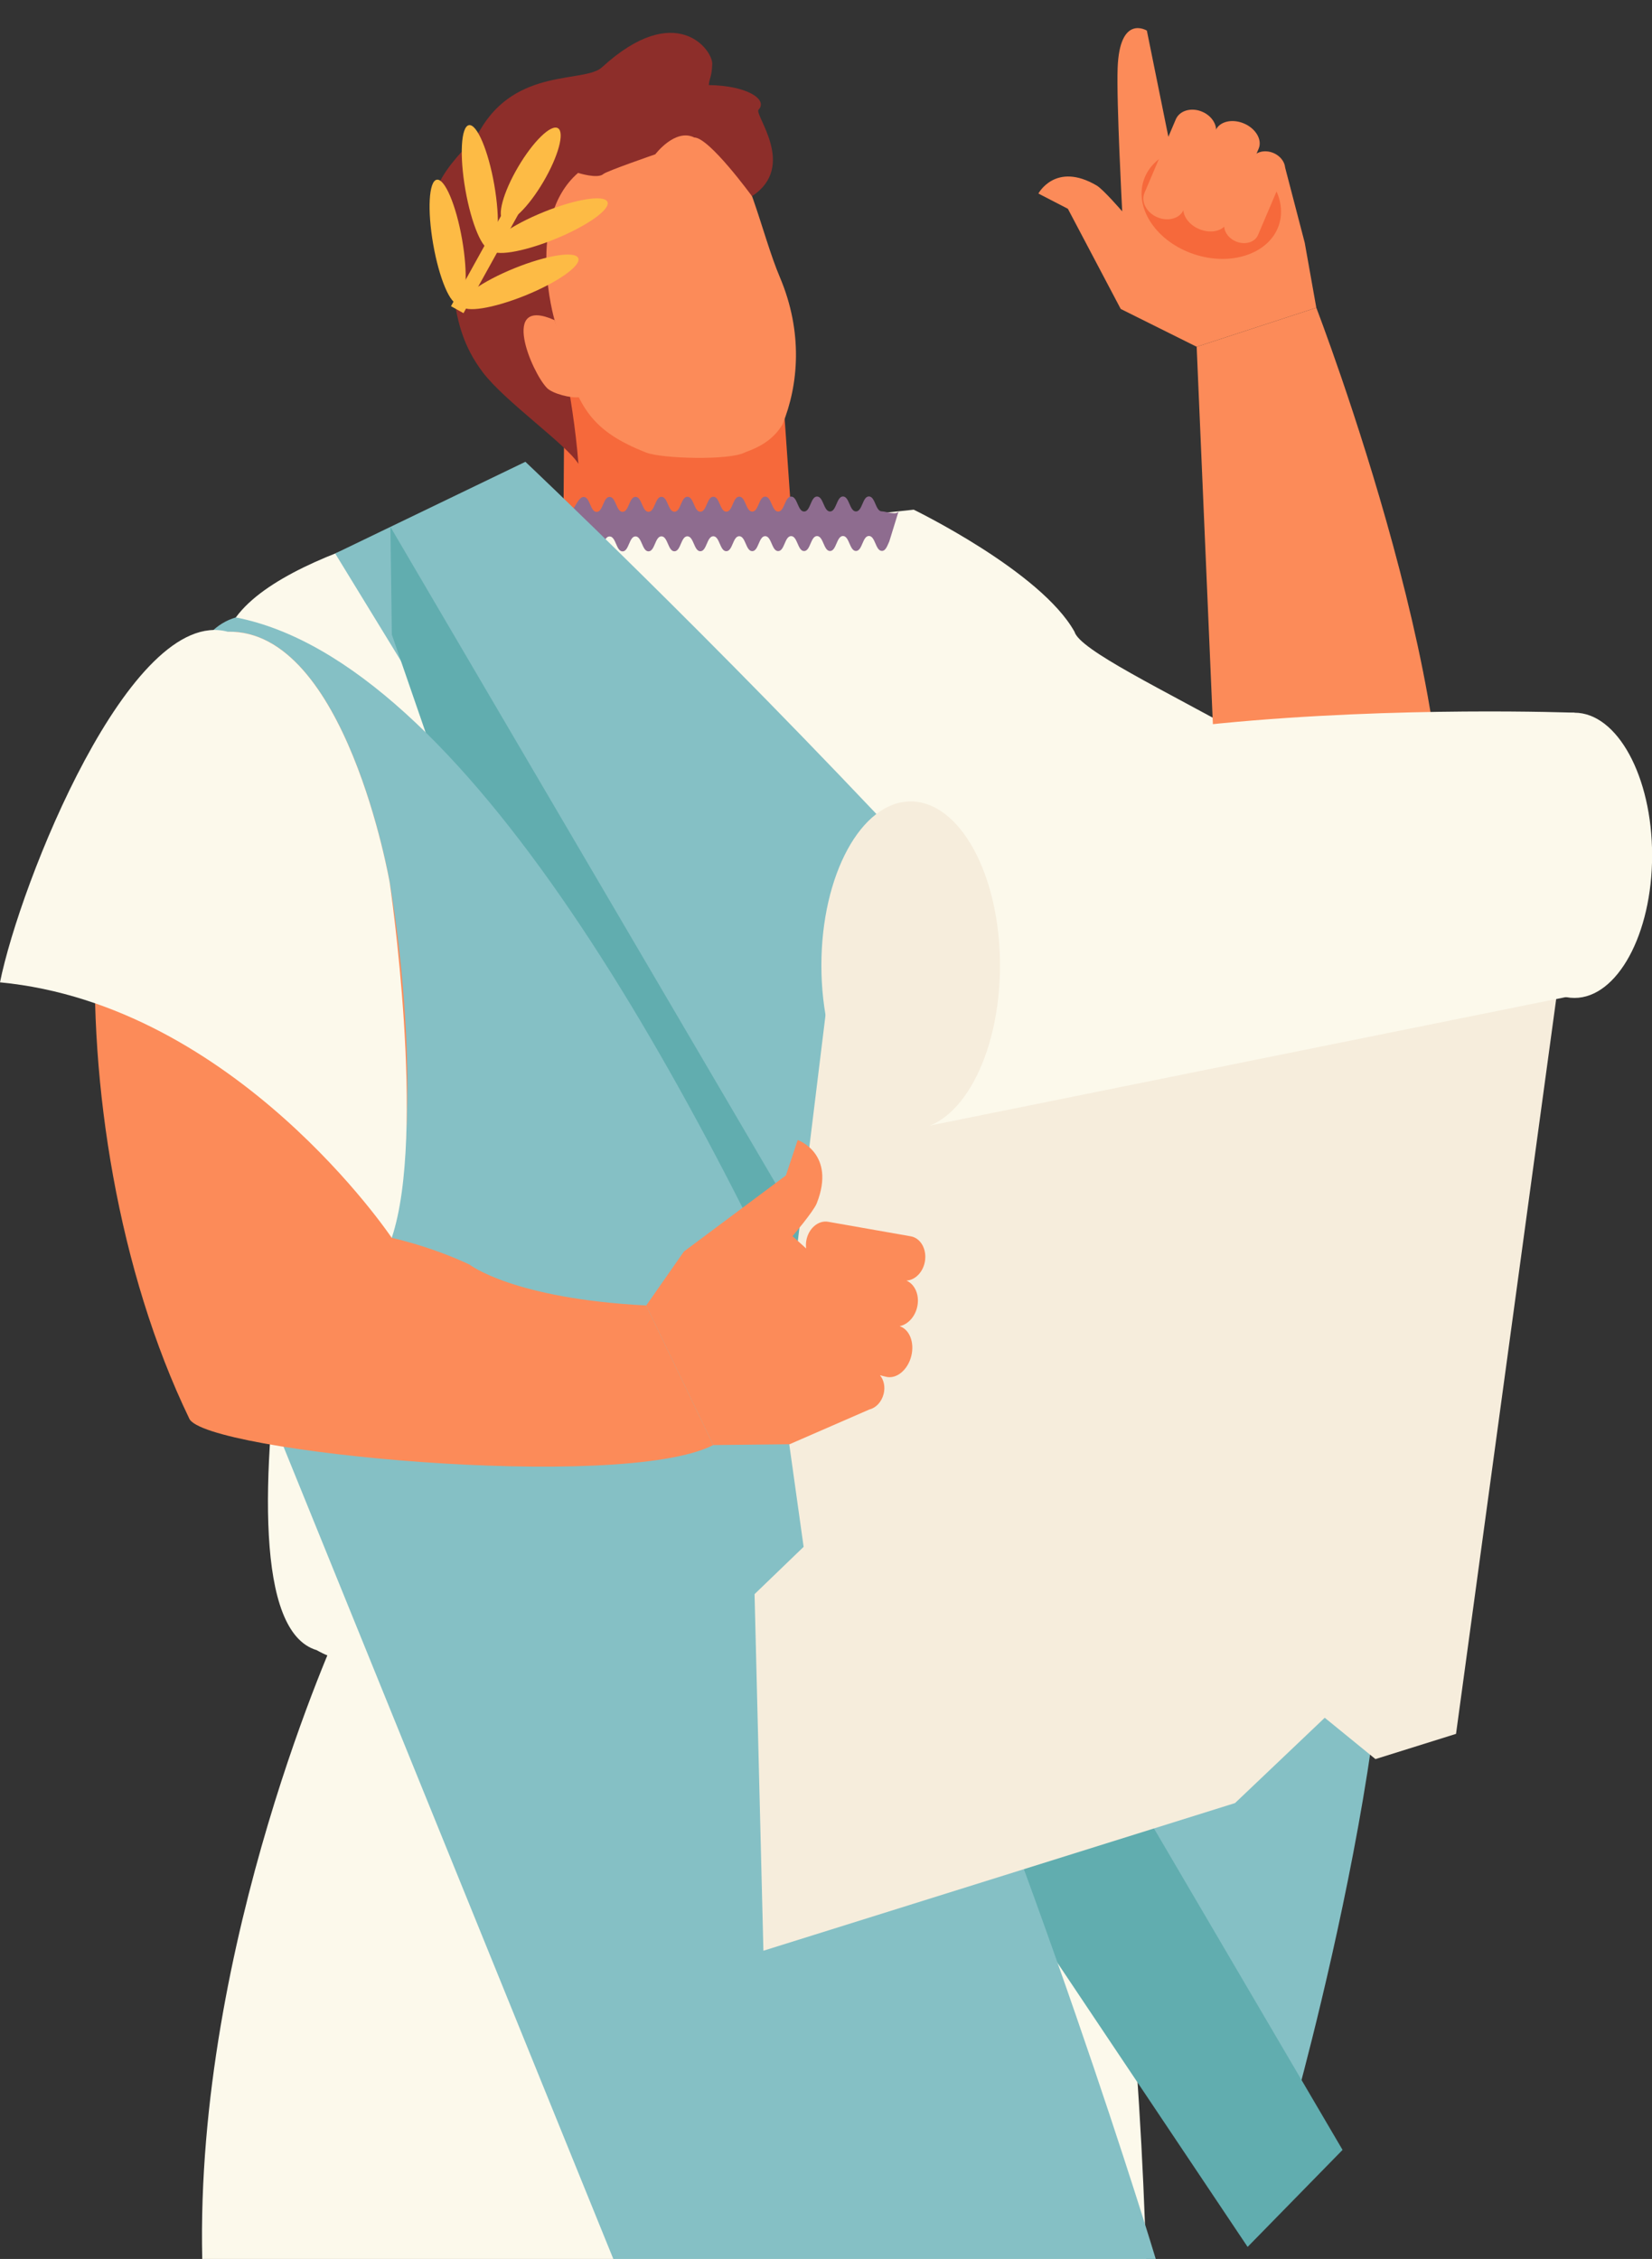 <?xml version="1.0" encoding="UTF-8"?><svg xmlns="http://www.w3.org/2000/svg" xmlns:xlink="http://www.w3.org/1999/xlink" height="747.3" preserveAspectRatio="xMidYMid meet" version="1.0" viewBox="0.0 -9.3 546.6 747.3" width="546.6" zoomAndPan="magnify"><rect x="0.0" y="-9.3" width="546.6" height="747.3" fill="#333333" stroke="none"/><defs><clipPath id="a"><path d="M 495 226 L 546.629 226 L 546.629 321 L 495 321 Z M 495 226"/></clipPath></defs><g><g id="change1_1"><path d="M 186.395 168.809 L 221.32 188.844 L 262.629 172.379 L 259.492 127.414 L 186.785 111.68 L 186.395 168.809" fill="#f6693b"/></g><g id="change2_1"><path d="M 186.215 106.645 C 182.363 91.66 171.203 69.438 173.992 57.688 C 177.227 44.02 190.289 38.449 201.816 34.543 C 213.352 30.645 227.113 27.137 237.984 36.035 C 247.32 43.68 251.953 68.109 258.012 82.348 C 265.742 100.547 264.246 118.027 258.898 131.121 C 256.016 135.902 251.805 138.457 246.547 140.328 C 241.602 143.086 219 142.457 213.797 140.418 C 196.195 133.473 191.113 125.805 186.215 106.645" fill="#fc8b59"/></g><g id="change3_1"><path d="M 144.895 66.129 C 137.988 51.742 155.477 39.555 158.809 33.789 C 170.895 12.863 193.367 18.273 199.172 12.965 C 223.527 -9.32 235.809 7.109 235.66 11.863 C 235.504 16.363 234.684 16.465 234.527 18.844 C 247.254 19.012 254.148 23.645 250.992 26.984 C 249.43 28.629 263.867 45.711 248.812 55.613 C 248.812 55.613 234.688 36.203 229.723 36.184 C 223.391 33.051 216.82 41.746 216.82 41.746 C 216.82 41.746 200.672 47.324 199.641 48.266 C 197.758 49.98 191.266 47.898 191.266 47.898 C 173.691 63.172 183.492 96.602 183.492 96.602 C 183.492 96.602 189.621 120.855 191.379 144.148 C 187.461 137.785 167.07 123.523 159.773 113.902 C 146.801 96.781 152.34 81.594 144.895 66.129" fill="#8d2e2a"/></g><g id="change2_2"><path d="M 183.492 96.602 C 165.184 88.453 175.934 113.926 180.977 119.051 C 182.82 120.934 188.91 122.523 191.871 122.102 L 183.492 96.602" fill="#fc8b59"/></g><g id="change4_1"><path d="M 172.469 59.816 L 153.359 94.297 L 149.219 92 L 168.328 57.52 L 172.469 59.816" fill="#fdbb45"/></g><g id="change4_2"><path d="M 144.52 50.152 C 147.152 49.688 150.902 58.512 152.887 69.859 C 154.871 81.207 154.344 90.773 151.703 91.238 C 149.07 91.699 145.32 82.875 143.336 71.527 C 141.352 60.184 141.879 50.613 144.52 50.152" fill="#fdbb45"/></g><g id="change4_3"><path d="M 155.164 32.105 C 157.801 31.645 161.547 40.465 163.535 51.812 C 165.52 63.156 164.988 72.723 162.352 73.188 C 159.719 73.648 155.969 64.828 153.98 53.48 C 152 42.137 152.527 32.562 155.164 32.105" fill="#fdbb45"/></g><g id="change4_4"><path d="M 191.336 76.105 C 190.328 73.625 180.863 75.121 170.191 79.449 C 159.52 83.781 151.684 89.301 152.688 91.781 C 153.695 94.262 163.16 92.762 173.84 88.434 C 184.512 84.105 192.344 78.582 191.336 76.105" fill="#fdbb45"/></g><g id="change4_5"><path d="M 201 57.512 C 199.996 55.031 190.527 56.523 179.852 60.855 C 169.18 65.188 161.344 70.703 162.352 73.188 C 163.359 75.664 172.824 74.172 183.5 69.84 C 194.172 65.508 202.008 59.988 201 57.512" fill="#fdbb45"/></g><g id="change4_6"><path d="M 184.598 33.105 C 186.898 34.465 184.746 42.402 179.785 50.84 C 174.82 59.277 168.93 65.02 166.621 63.652 C 164.312 62.301 166.469 54.359 171.43 45.926 C 176.391 37.488 182.281 31.75 184.598 33.105" fill="#fdbb45"/></g><g id="change5_1"><path d="M 477.363 286.742 C 464.496 251.422 359.062 211.844 355.516 199.684 C 337.73 215.684 323.504 411.309 378.473 411.609 C 409.641 447.004 477.363 286.742 477.363 286.742" fill="#fcf9eb"/></g><g id="change5_2"><path d="M 252.531 738 L 66.918 738 C 64.543 632.785 112.211 529.25 112.211 529.25 L 254.781 554.844 C 295.699 528.754 347.391 502.219 354.469 529.25 C 371.246 593.34 377.254 673.613 379.23 738 L 252.531 738" fill="#fcf9eb"/></g><g id="change5_3"><path d="M 112.922 326.5 C 112.922 326.5 75.379 214.598 75.344 199.684 C 86.43 172.77 162.449 159.312 162.449 159.312 L 233.344 166.621 L 302.328 159.312 C 302.328 159.312 344.422 179.746 355.516 199.684 C 355.48 214.598 353.758 326.5 353.758 326.5 C 353.758 326.5 381.344 486.242 356.129 535.805 C 338.203 546.379 294.508 557.691 250.074 557.879 C 205.641 557.691 122.707 547.168 104.781 536.594 C 64.246 524.574 112.922 326.5 112.922 326.5" fill="#fcf9eb"/></g><g id="change6_1"><path d="M 197.414 173.125 C 195.273 173.129 195.262 168.176 193.121 168.18 C 191.172 168.184 190.992 172.25 189.375 173.008 L 178.121 166.816 L 189.352 159.371 C 190.551 158.078 191.539 155.105 193.109 155.102 C 195.258 155.098 195.266 160.051 197.41 160.047 C 199.559 160.043 199.547 155.09 201.691 155.086 C 203.84 155.082 203.848 160.035 205.992 160.027 C 208.141 160.027 208.129 155.074 210.273 155.07 C 212.422 155.066 212.43 160.02 214.574 160.016 C 216.723 160.012 216.711 155.062 218.855 155.055 C 221 155.051 221.012 160.004 223.156 159.996 C 225.301 159.996 225.293 155.043 227.438 155.039 C 229.586 155.035 229.594 159.988 231.738 159.984 C 233.883 159.98 233.875 155.027 236.02 155.023 C 238.164 155.016 238.176 159.973 240.32 159.969 C 242.465 159.965 242.457 155.012 244.602 155.008 C 246.746 155.004 246.758 159.953 248.898 159.949 C 251.047 159.949 251.035 154.996 253.184 154.992 C 255.324 154.988 255.336 159.938 257.48 159.934 C 259.625 159.934 259.617 154.98 261.766 154.977 C 263.906 154.973 263.914 159.926 266.062 159.922 C 268.203 159.914 268.195 154.965 270.34 154.961 C 272.484 154.957 272.492 159.906 274.641 159.906 C 276.781 159.898 276.773 154.949 278.918 154.945 C 281.062 154.941 281.07 159.895 283.219 159.891 C 285.359 159.883 285.352 154.934 287.492 154.93 C 289.641 154.922 289.648 159.879 291.789 159.871 C 293.055 159.871 296.672 161.258 297.32 159.844 L 294.246 169.801 C 293.59 171.215 293.074 172.949 291.801 172.949 C 289.652 172.957 289.645 168 287.496 168.008 C 285.355 168.012 285.359 172.961 283.219 172.969 C 281.07 172.973 281.062 168.02 278.914 168.02 C 276.77 168.027 276.777 172.98 274.633 172.984 C 272.488 172.988 272.48 168.035 270.332 168.039 C 268.188 168.043 268.199 172.996 266.051 172.996 C 263.906 173.004 263.898 168.051 261.754 168.055 C 259.605 168.059 259.617 173.012 257.469 173.012 C 255.324 173.016 255.316 168.066 253.172 168.07 C 251.023 168.074 251.035 173.027 248.891 173.031 C 246.746 173.035 246.734 168.082 244.59 168.086 C 242.441 168.09 242.453 173.043 240.309 173.043 C 238.16 173.051 238.152 168.098 236.008 168.102 C 233.863 168.105 233.871 173.059 231.727 173.062 C 229.582 173.066 229.574 168.113 227.426 168.117 C 225.281 168.121 225.293 173.07 223.145 173.078 C 221.004 173.082 220.996 168.133 218.848 168.133 C 216.707 168.137 216.715 173.09 214.57 173.094 C 212.426 173.098 212.418 168.145 210.27 168.152 C 208.129 168.152 208.137 173.105 205.988 173.109 C 203.848 173.113 203.836 168.16 201.691 168.168 C 199.551 168.168 199.559 173.121 197.414 173.125" fill="#8e6c8f"/></g><g id="change7_1"><path d="M 110.906 173.805 L 427.367 690.867 C 427.367 690.867 472.762 531.156 453.992 474.316 C 422.145 377.879 173.836 143.469 173.836 143.469 L 110.906 173.805" fill="#85c0c5"/></g><g id="change8_1"><path d="M 129.648 200.629 L 208.352 428.645 L 412.801 734.012 L 444.211 701.922 L 129.18 164.996 L 129.648 200.629" fill="#61adaf"/></g><g id="change7_2"><path d="M 79.508 434.066 L 202.93 738 L 382.402 738 C 382.402 738 228.008 224.195 78.035 194.957 C 26.832 209.641 79.508 434.066 79.508 434.066" fill="#85c0c5"/></g><g id="change2_3"><path d="M 343.574 54.727 C 343.574 54.727 349.234 44.062 362.871 52.078 C 365.043 53.359 371.305 60.621 371.305 60.621 C 371.305 60.621 369.371 24.133 369.797 13.121 C 370.48 -4.773 379.465 0.828 379.465 0.828 L 388.711 46.477 L 425.215 46.133 L 431.695 70.988 L 435.531 92.504 L 395.945 105.418 L 370.812 92.906 L 353.328 59.766 L 343.574 54.727" fill="#fc8b59"/></g><g id="change1_2"><path d="M 406.438 40.652 C 418.797 44.742 426.277 55.707 423.156 65.141 C 420.031 74.57 407.488 78.898 395.137 74.816 C 382.781 70.727 375.297 59.766 378.418 50.328 C 381.535 40.902 394.086 36.562 406.438 40.652" fill="#f6693b"/></g><g id="change2_4"><path d="M 397.77 27.66 C 401.367 29.18 403.262 32.793 402.016 35.719 L 391.664 60.047 C 390.426 62.969 386.504 64.102 382.922 62.57 C 379.34 61.047 377.438 57.438 378.676 54.52 L 389.035 30.188 C 390.273 27.258 394.199 26.125 397.77 27.66" fill="#fc8b59"/></g><g id="change2_5"><path d="M 411.594 31.551 C 415.523 33.223 417.699 36.949 416.457 39.879 L 406.105 64.203 C 404.855 67.133 400.664 68.141 396.734 66.473 C 392.805 64.805 390.625 61.07 391.867 58.148 L 402.223 33.82 C 403.465 30.895 407.664 29.879 411.594 31.551" fill="#fc8b59"/></g><g id="change2_6"><path d="M 421.355 41.32 C 424.359 42.602 425.945 45.621 424.906 48.074 L 416.242 68.441 C 415.195 70.891 411.914 71.844 408.914 70.566 C 405.91 69.285 404.32 66.266 405.363 63.82 L 414.027 43.441 C 415.066 40.996 418.355 40.043 421.355 41.32" fill="#fc8b59"/></g><g id="change2_7"><path d="M 395.945 105.418 L 435.531 92.504 C 435.531 92.504 490.195 234.395 474.57 295.215 C 443.41 326.879 403.629 284.258 403.629 284.258 L 395.945 105.418" fill="#fc8b59"/></g><g id="change9_1"><path d="M 481.758 564.289 L 455.098 572.633 L 438.32 558.961 L 408.633 587.184 L 252.59 636.031 L 249.66 518.066 L 265.895 502.418 L 258.258 447.906 L 274.402 316.211 C 274.402 316.211 291.262 267.855 322.906 252.676 C 371.715 229.266 527.445 229.164 527.445 229.164 L 481.758 564.289" fill="#f6eddc"/></g><g clip-path="url(#a)" id="change5_6"><path d="M 495.242 273.652 C 495.242 299.711 506.746 320.832 520.938 320.832 C 535.129 320.832 546.637 299.711 546.637 273.652 C 546.637 247.598 535.129 226.473 520.938 226.473 C 506.746 226.473 495.242 247.598 495.242 273.652" fill="#fcf9eb"/></g><g id="change5_4"><path d="M 301.32 364.336 L 520.938 319.98 L 520.938 226.473 C 520.938 226.473 288.031 217.617 281.441 281.426 C 276.996 324.453 301.32 364.336 301.32 364.336" fill="#fcf9eb"/></g><g id="change9_2"><path d="M 271.773 310.082 C 271.773 340.047 285.004 364.336 301.32 364.336 C 317.641 364.336 330.867 340.047 330.867 310.082 C 330.867 280.117 317.641 255.828 301.32 255.828 C 285.004 255.828 271.773 280.117 271.773 310.082" fill="#f6eddc"/></g><g id="change2_8"><path d="M 62.609 459.953 L 119.004 426.156 C 147.277 382.762 128.938 282.652 128.938 282.652 C 128.938 282.652 114.457 198.867 75.344 199.684 C 22.734 210.934 15.836 363.047 62.609 459.953" fill="#fc8b59"/></g><g id="change2_9"><path d="M 226.289 404.723 L 260.035 379.555 L 263.934 367.84 C 263.934 367.84 276.758 372.262 270.23 388.793 C 269.188 391.438 262.223 399.645 262.223 399.645 L 266.73 403.707 C 266.633 402.879 266.625 402.02 266.781 401.133 C 267.48 397.105 270.738 394.309 274.02 394.883 L 301.355 399.691 C 304.641 400.273 306.727 404.008 306.023 408.031 C 305.395 411.59 302.789 414.172 299.93 414.34 C 302.848 415.625 304.398 419.398 303.422 423.281 C 302.609 426.531 300.27 428.879 297.668 429.426 C 300.926 430.48 302.641 434.797 301.52 439.297 C 300.344 443.961 296.582 447.031 293.113 446.148 L 291.152 445.652 C 292.426 447.164 292.965 449.48 292.367 451.84 C 291.699 454.496 289.816 456.449 287.691 456.961 L 261.242 468.48 L 235.992 468.746 L 213.824 422.57 L 226.289 404.723" fill="#fc8b59"/></g><g id="change2_10"><path d="M 235.992 468.746 L 213.824 422.57 C 169.801 420.328 155.359 409.051 155.359 409.051 C 155.359 409.051 59.945 361.906 62.609 459.953 C 67.145 471.031 205.531 484.402 235.992 468.746" fill="#fc8b59"/></g><g id="change5_5"><path d="M 0 315.672 C 78.055 323.148 129.613 400.203 129.613 400.203 C 141.203 365.688 128.938 282.652 128.938 282.652 C 128.938 282.652 114.457 198.867 75.344 199.684 C 43.113 191.02 6.566 283.016 0 315.672" fill="#fcf9eb"/></g></g></svg>